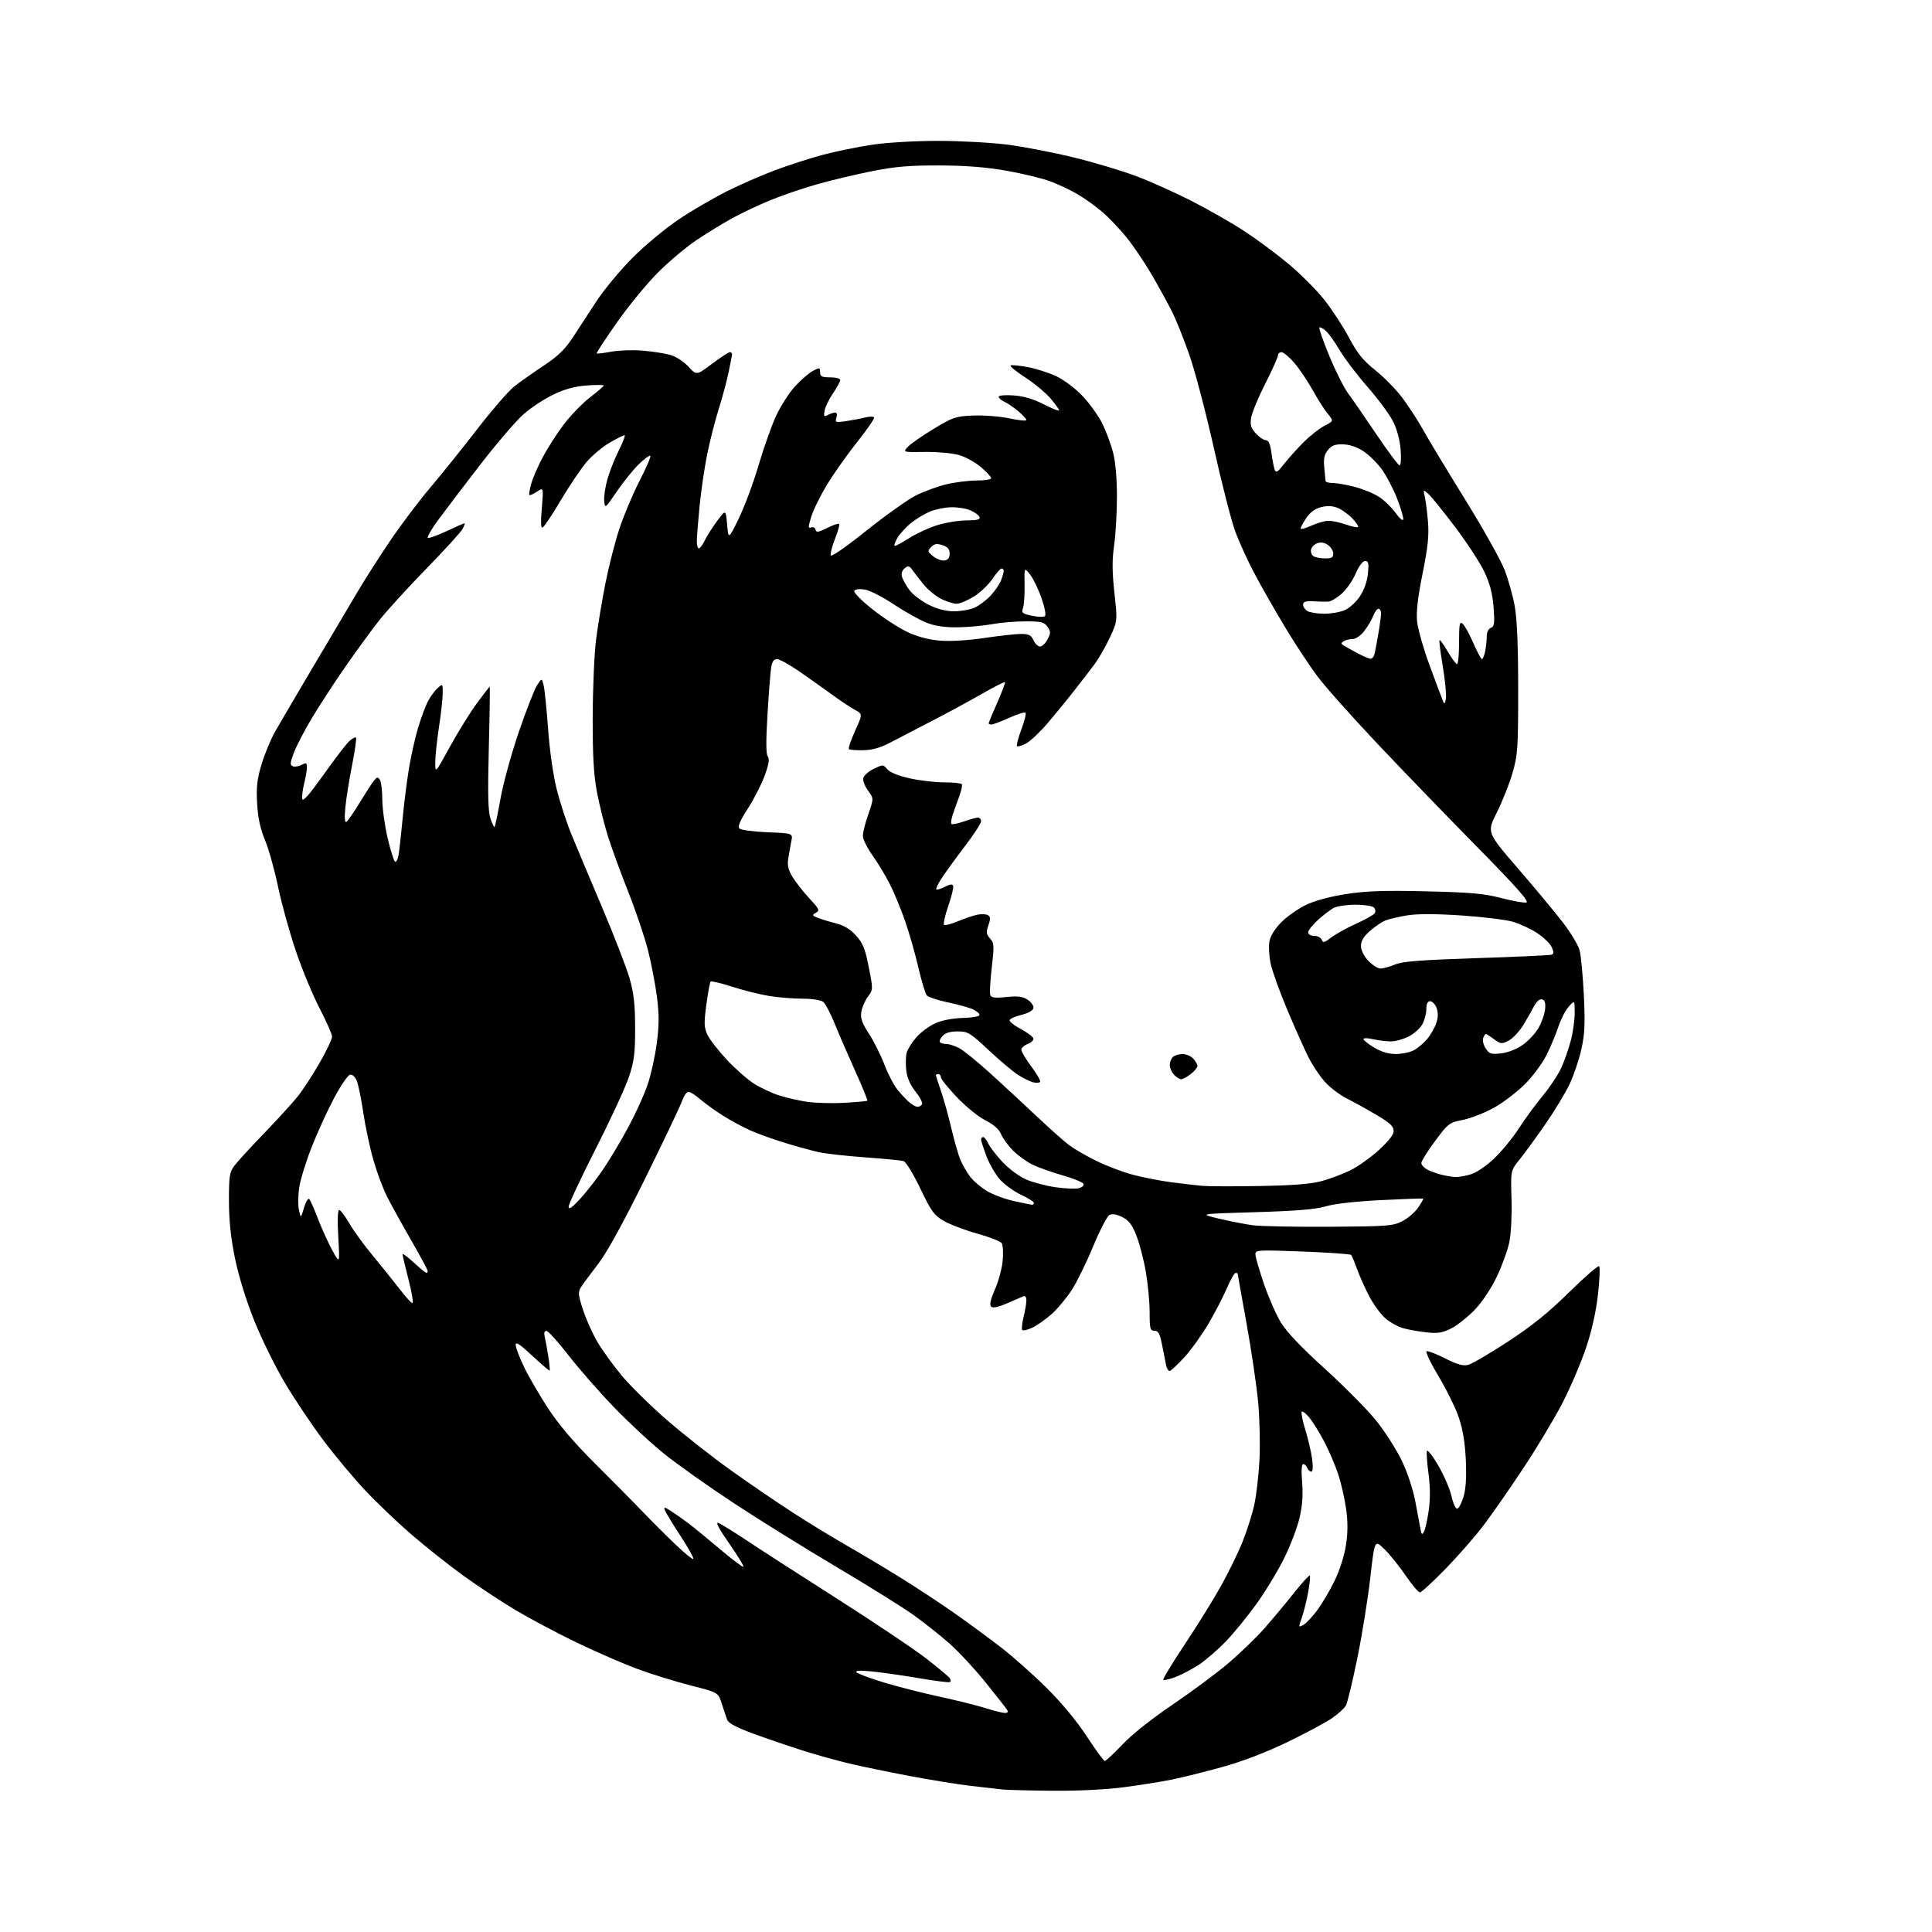 <?xml version="1.0" encoding="UTF-8" standalone="no"?>
<svg 
  version="1.1" 
  xmlns="http://www.w3.org/2000/svg" 
  xmlns:xlink="http://www.w3.org/1999/xlink" 
  xmlns:svg="http://www.w3.org/2000/svg"
  xmlns:rdf="http://www.w3.org/1999/02/22-rdf-syntax-ns#"
  xmlns:cc="http://creativecommons.org/ns#"
  xmlns:dc="http://purl.org/dc/elements/1.1/"
  viewBox="0 0 768 768"
  width="768"
  height="768"
>
<style>svg {background-color: white; }</style>"
<path stroke="none" fill="black" fill-rule="evenodd" d="M418.20,711.85C409.01,711.77 400.15,711.54 398.50,711.35C396.85,711.16 391.23,710.51 386.00,709.92C380.77,709.32 369.75,707.54 361.50,705.97C353.25,704.40 342.63,702.21 337.90,701.10C333.17,699.99 324.84,697.68 319.40,695.96C313.95,694.24 305.06,691.21 299.64,689.22C292.59,686.64 289.56,685.02 289.03,683.56C288.61,682.43 287.65,679.54 286.89,677.15C285.50,672.79 285.50,672.79 274.48,669.98C268.43,668.43 258.98,665.50 253.48,663.47C247.99,661.44 237.20,656.76 229.50,653.06C221.80,649.36 210.78,643.52 205.01,640.08C199.24,636.64 189.79,630.40 184.01,626.21C178.23,622.03 168.95,614.66 163.38,609.84C157.82,605.03 149.55,597.13 145.02,592.29C140.48,587.46 133.05,578.55 128.51,572.50C123.97,566.45 117.11,556.22 113.27,549.76C109.42,543.31 103.91,532.09 101.01,524.84C97.80,516.80 94.82,507.12 93.38,500.07C91.74,492.05 91.02,485.09 91.01,477.38C91.00,467.52 91.24,465.95 93.17,463.38C94.37,461.80 99.68,456.00 104.98,450.50C110.28,445.00 116.27,438.43 118.30,435.91C120.33,433.38 124.24,427.40 126.99,422.61C129.75,417.82 132.00,413.09 132.00,412.10C132.00,411.10 129.78,406.06 127.08,400.89C124.37,395.73 120.08,385.37 117.55,377.87C115.02,370.37 111.85,358.90 110.50,352.37C109.15,345.84 106.84,337.57 105.36,334.00C103.44,329.38 102.53,325.13 102.21,319.33C101.85,312.83 102.21,309.66 103.97,303.83C105.18,299.80 107.57,294.02 109.26,291.00C110.96,287.98 117.96,276.05 124.81,264.50C131.67,252.95 139.54,239.68 142.29,235.00C145.05,230.32 150.80,221.32 155.07,215.00C159.35,208.68 166.47,199.22 170.90,194.00C175.33,188.78 183.74,178.31 189.58,170.75C195.42,163.19 202.03,155.54 204.26,153.75C206.50,151.96 211.74,148.25 215.91,145.50C221.59,141.75 224.50,138.98 227.50,134.46C229.70,131.14 233.96,124.61 236.97,119.96C239.98,115.31 246.51,107.43 251.47,102.45C256.44,97.47 264.76,90.57 269.96,87.11C275.16,83.64 283.71,78.66 288.96,76.03C294.21,73.40 302.92,69.60 308.32,67.58C313.72,65.57 322.27,62.82 327.32,61.48C332.37,60.15 341.11,58.37 346.74,57.53C352.63,56.65 363.78,56.00 372.94,56.00C381.72,56.00 394.21,56.69 400.70,57.53C407.19,58.37 419.00,60.66 426.93,62.61C434.87,64.55 445.97,67.88 451.59,69.99C457.22,72.10 467.14,76.55 473.66,79.88C480.17,83.21 489.55,88.56 494.50,91.78C499.45,95.00 507.38,100.88 512.13,104.84C516.88,108.81 523.25,115.18 526.30,119.01C529.35,122.83 533.79,129.62 536.17,134.09C539.60,140.53 541.79,143.25 546.70,147.16C550.11,149.87 554.96,154.83 557.48,158.18C559.99,161.53 563.70,167.24 565.71,170.88C567.72,174.52 575.22,186.95 582.37,198.50C589.53,210.05 596.59,222.65 598.08,226.50C599.57,230.35 601.40,236.88 602.14,241.00C603.05,246.03 603.50,256.90 603.50,274.00C603.50,297.50 603.32,300.11 601.24,307.29C600.00,311.57 597.20,318.63 595.01,322.98C591.04,330.88 591.04,330.88 603.27,345.05C610.00,352.84 618.07,362.55 621.21,366.61C624.35,370.68 627.37,375.70 627.92,377.76C628.47,379.81 629.22,387.83 629.60,395.57C630.15,406.92 629.96,411.09 628.62,417.11C627.70,421.22 625.60,427.44 623.95,430.94C622.30,434.43 617.95,441.61 614.29,446.89C610.63,452.18 606.03,458.48 604.07,460.91C600.50,465.32 600.50,465.32 600.85,476.51C601.05,482.71 600.68,490.33 600.02,493.60C599.37,496.85 597.11,503.10 595.01,507.50C592.73,512.27 589.19,517.58 586.24,520.65C583.52,523.49 579.34,526.81 576.95,528.03C573.39,529.84 571.60,530.13 567.05,529.64C564.00,529.30 559.80,528.55 557.72,527.96C555.65,527.37 552.45,525.58 550.63,523.98C548.81,522.38 545.95,518.47 544.29,515.29C542.62,512.10 540.45,507.25 539.46,504.50C538.48,501.75 537.41,499.21 537.08,498.85C536.76,498.50 528.06,497.89 517.75,497.50C499.88,496.82 499.00,496.87 499.04,498.64C499.06,499.66 500.56,504.85 502.36,510.16C504.17,515.47 507.19,522.39 509.07,525.54C511.41,529.44 517.01,535.35 526.64,544.09C534.42,551.15 543.60,560.43 547.05,564.71C550.50,569.00 555.06,576.13 557.20,580.56C559.51,585.39 561.71,592.01 562.65,597.06C563.52,601.70 564.44,606.62 564.70,607.99C565.08,610.07 565.30,610.21 566.07,608.85C566.57,607.95 567.41,604.16 567.94,600.41C568.58,595.89 568.55,591.00 567.86,585.84C567.28,581.56 567.00,577.50 567.23,576.81C567.46,576.12 569.48,578.69 571.72,582.53C573.96,586.36 576.34,591.88 577.01,594.80C577.70,597.84 578.70,599.93 579.34,599.72C579.95,599.52 581.06,597.36 581.79,594.92C582.69,591.97 582.99,587.17 582.69,580.50C582.39,573.67 581.52,568.31 579.93,563.59C578.66,559.79 575.02,552.36 571.85,547.09C568.68,541.82 566.55,537.34 567.12,537.14C567.69,536.94 571.02,538.24 574.52,540.01C579.24,542.40 581.59,543.07 583.60,542.57C585.08,542.19 592.20,538.04 599.40,533.33C609.00,527.06 615.50,521.81 623.74,513.70C629.92,507.62 635.29,502.96 635.68,503.35C636.08,503.74 635.87,508.80 635.22,514.59C634.47,521.30 632.77,528.92 630.53,535.63C628.59,541.42 624.43,551.18 621.29,557.33C618.15,563.47 611.10,575.25 605.64,583.50C600.17,591.75 592.97,602.10 589.62,606.50C586.28,610.90 579.48,618.66 574.52,623.75C569.56,628.84 565.02,633.00 564.43,633.00C563.84,633.00 561.27,629.96 558.73,626.25C556.19,622.54 552.39,617.82 550.28,615.76C546.44,612.02 546.44,612.02 544.70,627.26C543.75,635.64 541.43,650.01 539.55,659.20C537.67,668.38 535.64,676.80 535.05,677.91C534.46,679.02 531.94,681.32 529.45,683.03C526.97,684.74 518.99,689.01 511.72,692.53C503.34,696.57 493.92,700.18 486.00,702.38C479.12,704.29 470.12,706.54 466.00,707.38C461.88,708.22 453.19,709.61 446.70,710.46C439.50,711.40 428.39,711.94 418.20,711.85zM439.19,700.00C439.64,700.00 442.79,697.05 446.21,693.44C449.88,689.55 457.86,683.20 465.79,677.84C473.15,672.87 483.07,665.53 487.84,661.52C492.60,657.52 499.22,651.16 502.55,647.37C505.88,643.59 511.21,637.21 514.40,633.18C517.59,629.16 520.40,626.07 520.66,626.33C520.92,626.58 520.63,629.54 520.02,632.89C519.41,636.25 518.28,640.80 517.50,643.01C516.12,646.91 516.14,647.00 518.07,645.97C519.16,645.38 521.62,642.79 523.54,640.20C525.46,637.62 528.58,632.35 530.47,628.49C532.50,624.35 534.36,618.56 535.02,614.32C535.80,609.26 535.83,605.01 535.10,599.83C534.54,595.80 533.12,589.58 531.94,586.00C530.77,582.42 528.26,576.58 526.37,573.00C524.48,569.42 521.84,565.17 520.51,563.54C519.18,561.91 517.81,560.85 517.47,561.19C517.14,561.53 517.78,564.77 518.89,568.39C520.01,572.01 521.23,577.23 521.59,579.99C522.01,583.17 521.88,585.00 521.24,585.00C520.67,585.00 519.95,584.33 519.64,583.50C519.32,582.67 518.60,582.00 518.04,582.00C517.39,582.00 517.24,584.61 517.62,589.25C518.03,594.30 517.71,598.61 516.57,603.44C515.68,607.26 512.93,614.46 510.47,619.44C508.00,624.42 503.08,632.55 499.53,637.50C495.97,642.45 490.46,649.20 487.28,652.50C484.10,655.80 479.31,659.94 476.64,661.71C473.97,663.47 469.79,665.68 467.37,666.60C464.94,667.53 462.72,668.05 462.43,667.77C462.15,667.48 465.95,661.18 470.89,653.77C475.83,646.36 482.36,635.84 485.39,630.40C488.43,624.95 492.32,616.97 494.03,612.65C495.74,608.33 497.80,601.81 498.60,598.15C499.41,594.49 500.33,586.55 500.65,580.50C500.98,574.45 500.75,564.10 500.14,557.50C499.53,550.90 497.45,536.76 495.52,526.08C493.58,515.41 492.00,506.52 492.00,506.33C492.00,506.15 491.62,506.00 491.16,506.00C490.70,506.00 489.14,508.76 487.68,512.13C486.23,515.50 482.94,521.83 480.39,526.20C477.83,530.56 473.50,536.58 470.77,539.57C468.03,542.55 465.40,545.00 464.92,545.00C464.43,545.00 463.82,543.99 463.56,542.75C463.29,541.51 462.58,537.91 461.97,534.75C461.07,530.12 460.48,529.00 458.93,529.00C457.20,529.00 457.00,528.24 457.00,521.63C457.00,517.58 456.31,510.32 455.47,505.49C454.63,500.67 452.94,494.20 451.72,491.11C450.01,486.78 448.72,485.11 446.09,483.80C443.81,482.66 442.13,482.39 441.01,483.00C440.08,483.49 437.16,489.13 434.51,495.53C431.86,501.94 428.03,509.72 426.01,512.84C423.99,515.95 420.44,520.20 418.13,522.29C415.81,524.37 412.36,526.81 410.47,527.72C408.57,528.62 406.74,529.07 406.38,528.72C406.03,528.37 406.25,526.06 406.87,523.60C407.49,521.13 408.00,518.14 408.00,516.95C408.00,515.60 407.53,514.99 406.75,515.32C406.06,515.61 403.14,516.87 400.25,518.12C396.67,519.67 394.67,520.07 393.98,519.38C393.28,518.68 393.77,516.52 395.50,512.59C396.90,509.43 398.29,504.28 398.58,501.17C398.87,498.05 398.69,494.90 398.19,494.17C397.69,493.43 393.28,491.71 388.39,490.35C383.50,488.98 377.54,486.72 375.14,485.32C371.30,483.09 370.18,481.54 365.83,472.44C363.12,466.75 360.13,461.86 359.20,461.57C358.26,461.27 351.40,460.60 343.95,460.07C336.50,459.53 328.18,458.60 325.45,458.00C322.73,457.39 316.77,455.76 312.21,454.37C307.65,452.99 301.42,450.75 298.37,449.40C295.31,448.05 290.27,445.32 287.16,443.34C284.05,441.36 280.02,438.44 278.22,436.87C276.41,435.29 274.36,434.00 273.67,434.00C272.97,434.00 271.81,435.69 271.09,437.75C270.36,439.81 263.77,453.65 256.44,468.50C247.72,486.17 241.28,497.88 237.81,502.38C234.89,506.17 231.84,510.30 231.03,511.57C229.71,513.63 229.79,514.57 231.76,520.68C232.97,524.43 235.59,530.25 237.58,533.61C239.58,536.97 243.98,543.04 247.38,547.10C250.78,551.15 258.88,559.07 265.38,564.71C271.88,570.34 283.12,579.17 290.36,584.34C297.60,589.51 308.69,597.09 315.01,601.18C321.33,605.27 330.77,611.04 336.00,614.02C341.23,616.99 350.90,622.76 357.50,626.85C364.10,630.94 374.00,637.45 379.50,641.32C385.00,645.20 393.32,651.32 398.00,654.93C402.68,658.54 410.81,665.77 416.08,671.00C422.04,676.92 428.06,684.18 432.02,690.25C435.51,695.61 438.74,700.00 439.19,700.00zM399.31,680.91C400.50,680.97 400.86,680.57 400.37,679.75C399.96,679.06 396.12,674.15 391.82,668.82C387.53,663.50 381.06,656.53 377.43,653.32C373.81,650.12 367.37,645.02 363.13,641.98C358.89,638.95 345.18,630.40 332.66,622.98C320.14,615.57 301.70,604.10 291.67,597.50C281.64,590.90 269.16,582.06 263.94,577.85C258.72,573.64 249.74,565.30 243.98,559.31C238.21,553.32 230.12,544.07 226.00,538.76C221.88,533.45 217.93,529.08 217.23,529.05C216.41,529.02 216.16,529.80 216.51,531.25C216.82,532.49 217.46,535.98 217.93,539.00C218.41,542.02 218.67,544.64 218.50,544.81C218.34,544.98 215.24,542.35 211.60,538.95C206.63,534.30 205.00,533.24 205.00,534.66C205.00,535.70 206.52,539.69 208.37,543.53C210.23,547.36 214.55,554.77 217.98,560.00C222.14,566.35 228.23,573.51 236.35,581.58C243.03,588.23 251.48,596.78 255.13,600.58C258.77,604.39 264.75,610.37 268.42,613.87C272.09,617.38 275.32,620.01 275.61,619.72C275.90,619.43 273.62,615.33 270.54,610.61C267.46,605.89 264.66,601.29 264.32,600.39C263.77,598.95 264.05,598.98 266.60,600.58C268.19,601.58 271.30,603.76 273.50,605.42C275.70,607.07 281.45,611.77 286.27,615.86C291.10,619.95 295.26,623.08 295.52,622.81C295.78,622.55 293.22,618.36 289.83,613.50C285.75,607.66 284.30,604.90 285.55,605.38C286.60,605.78 291.74,608.96 296.98,612.45C302.21,615.94 318.50,626.43 333.16,635.77C347.82,645.11 363.68,655.77 368.40,659.45C373.11,663.13 377.25,666.59 377.59,667.14C377.92,667.69 377.97,668.36 377.69,668.64C377.42,668.92 371.86,668.23 365.34,667.11C358.83,666.00 350.35,664.78 346.50,664.42C341.67,663.96 339.81,664.07 340.50,664.79C341.05,665.36 346.00,667.19 351.50,668.85C357.00,670.52 366.90,673.04 373.50,674.46C380.10,675.88 388.20,677.89 391.50,678.93C394.80,679.97 398.31,680.86 399.31,680.91zM163.95,518.00C164.41,518.00 163.72,513.84 162.42,508.75C161.11,503.66 160.03,499.11 160.02,498.62C160.01,498.14 162.01,499.60 164.48,501.87C166.94,504.14 169.19,506.00 169.48,506.00C169.76,506.00 170.00,505.64 170.00,505.20C170.00,504.76 167.03,499.25 163.41,492.95C159.78,486.65 155.51,478.93 153.92,475.80C152.32,472.66 149.87,466.15 148.48,461.32C147.08,456.50 145.27,448.04 144.45,442.52C143.64,437.01 142.47,431.24 141.85,429.70C141.17,428.02 140.09,427.03 139.14,427.21C138.28,427.38 135.42,431.56 132.80,436.51C130.17,441.45 126.18,450.16 123.94,455.86C121.69,461.56 119.46,468.76 118.97,471.86C118.49,474.96 118.42,479.05 118.83,480.95C119.56,484.40 119.56,484.40 120.86,480.08C121.57,477.70 122.51,476.15 122.94,476.63C123.38,477.11 124.94,480.65 126.41,484.50C127.89,488.35 130.44,493.98 132.08,497.00C135.08,502.50 135.08,502.50 134.47,491.75C134.09,485.05 134.23,481.00 134.84,481.00C135.37,481.00 137.17,483.36 138.83,486.25C140.48,489.14 144.69,494.93 148.17,499.11C151.65,503.30 156.44,509.26 158.81,512.36C161.18,515.46 163.49,518.00 163.95,518.00zM528.50,487.66C551.73,487.51 553.78,487.35 557.50,485.41C559.70,484.27 562.52,481.83 563.76,480.00C565.00,478.18 565.90,476.58 565.76,476.46C565.62,476.34 558.08,476.61 549.00,477.06C538.84,477.57 530.39,478.52 527.00,479.54C522.98,480.74 515.43,481.37 499.00,481.86C476.50,482.52 476.50,482.52 484.50,484.42C488.90,485.46 494.98,486.65 498.00,487.06C501.02,487.47 514.75,487.74 528.50,487.66zM230.68,476.50C233.20,473.75 237.39,468.35 239.98,464.50C242.57,460.65 247.02,453.17 249.86,447.88C252.70,442.60 256.11,435.08 257.44,431.18C258.76,427.29 260.40,419.88 261.08,414.71C262.03,407.44 262.04,403.27 261.14,396.24C260.50,391.24 258.89,382.89 257.57,377.68C256.25,372.48 252.70,361.98 249.68,354.36C246.65,346.74 243.01,336.74 241.57,332.14C240.14,327.54 238.19,319.66 237.26,314.64C235.99,307.84 235.57,300.26 235.61,285.00C235.64,273.73 236.23,260.00 236.92,254.50C237.60,249.00 239.27,238.90 240.63,232.05C241.98,225.20 244.51,215.31 246.25,210.07C247.98,204.83 251.58,196.31 254.24,191.14C256.89,185.97 258.82,181.49 258.52,181.18C258.21,180.88 256.15,182.40 253.92,184.56C251.70,186.73 247.77,191.59 245.19,195.38C240.55,202.18 240.50,202.22 240.19,199.11C240.01,197.37 240.61,193.40 241.52,190.28C242.43,187.16 244.49,181.99 246.10,178.80C247.71,175.61 248.68,173.00 248.26,173.01C247.84,173.01 245.19,174.34 242.37,175.96C239.55,177.58 235.43,181.02 233.22,183.61C231.01,186.19 226.45,192.94 223.08,198.61C219.71,204.28 216.44,209.23 215.82,209.61C214.99,210.12 214.87,208.09 215.38,202.02C216.07,193.72 216.07,193.72 213.45,195.44C212.01,196.39 210.65,196.99 210.44,196.77C210.23,196.56 210.54,194.61 211.13,192.44C211.71,190.27 213.73,185.57 215.61,182.00C217.48,178.43 221.25,172.53 223.98,168.89C226.71,165.26 231.43,160.37 234.47,158.02C237.51,155.68 240.00,153.53 240.00,153.24C240.00,152.96 236.96,152.96 233.25,153.23C228.53,153.58 224.54,154.66 220.00,156.83C216.43,158.54 211.10,162.04 208.17,164.62C205.23,167.19 197.58,176.09 191.17,184.38C184.75,192.68 177.18,202.62 174.34,206.48C171.50,210.34 169.59,213.65 170.10,213.84C170.61,214.02 174.00,212.79 177.63,211.09C181.26,209.39 184.41,208.00 184.65,208.00C184.88,208.00 184.54,209.01 183.89,210.25C183.24,211.49 176.78,218.57 169.54,226.00C162.29,233.43 153.88,242.65 150.83,246.50C147.79,250.35 141.71,258.68 137.31,265.00C132.92,271.32 126.94,280.50 124.02,285.38C121.10,290.26 117.87,296.46 116.85,299.16C115.28,303.30 115.21,304.14 116.42,304.61C117.20,304.91 118.78,304.65 119.92,304.04C121.72,303.08 122.00,303.21 122.00,305.02C122.00,306.17 121.51,309.07 120.91,311.46C120.31,313.84 119.97,316.61 120.16,317.60C120.40,318.83 123.07,315.77 128.62,307.95C133.08,301.65 137.69,295.64 138.87,294.59C140.05,293.54 141.24,292.91 141.52,293.19C141.80,293.47 141.10,298.38 139.97,304.10C138.83,309.82 137.63,317.38 137.29,320.91C136.88,325.21 137.02,327.11 137.72,326.68C138.29,326.32 140.60,322.99 142.86,319.27C145.12,315.55 147.67,311.60 148.52,310.50C149.86,308.79 150.21,308.72 151.02,310.00C151.54,310.83 151.98,314.37 151.98,317.88C151.99,321.38 152.94,328.24 154.08,333.12C155.23,337.99 156.55,342.22 157.03,342.52C157.51,342.81 158.15,341.58 158.45,339.78C158.75,337.98 159.47,331.55 160.04,325.50C160.61,319.45 161.74,310.45 162.56,305.50C163.38,300.55 164.99,293.36 166.13,289.51C167.27,285.67 169.01,280.94 169.99,279.01C170.98,277.08 172.74,274.64 173.89,273.60C176.00,271.69 176.00,271.69 175.98,275.60C175.97,277.74 175.31,283.77 174.50,289.00C173.69,294.23 173.03,300.52 173.02,303.00C173.01,307.50 173.01,307.50 178.82,296.89C182.02,291.06 186.83,283.29 189.51,279.64C192.19,275.99 194.51,273.00 194.66,273.00C194.81,273.00 194.66,283.92 194.31,297.27C193.85,315.46 194.01,322.49 194.95,325.34C195.64,327.43 196.38,328.95 196.60,328.73C196.82,328.51 197.90,323.36 198.99,317.28C200.09,311.20 203.39,299.24 206.32,290.70C209.26,282.15 212.51,273.89 213.53,272.33C215.40,269.50 215.40,269.50 216.12,272.50C216.52,274.15 217.32,282.05 217.90,290.05C218.54,298.77 219.93,308.39 221.37,314.05C222.69,319.25 225.35,327.32 227.28,332.00C229.21,336.68 234.69,349.70 239.45,360.95C244.22,372.20 249.09,384.80 250.28,388.95C251.95,394.76 252.45,399.26 252.47,408.50C252.50,418.54 252.11,421.70 250.08,427.89C248.75,431.96 242.79,444.88 236.83,456.61C230.87,468.34 226.02,478.74 226.04,479.72C226.07,480.98 227.42,480.04 230.68,476.50zM410.25,478.92C410.66,478.96 411.00,478.63 411.00,478.17C411.00,477.71 408.72,476.27 405.93,474.97C403.15,473.66 399.38,470.95 397.55,468.93C395.73,466.91 393.29,462.71 392.12,459.59C390.95,456.48 390.00,453.49 390.00,452.96C390.00,452.43 390.38,452.00 390.84,452.00C391.30,452.00 392.20,453.14 392.84,454.54C393.47,455.94 396.04,459.26 398.53,461.93C401.08,464.66 405.21,467.70 407.95,468.88C410.64,470.04 415.92,471.42 419.69,471.96C423.47,472.49 427.57,472.66 428.82,472.34C430.06,472.01 430.92,471.24 430.71,470.62C430.51,470.01 426.80,468.48 422.46,467.24C418.12,465.99 412.71,464.07 410.44,462.97C408.16,461.87 404.70,459.36 402.74,457.41C400.78,455.45 398.62,452.50 397.94,450.87C397.12,448.88 395.05,447.05 391.71,445.35C388.96,443.96 383.86,439.82 380.38,436.16C376.90,432.50 374.04,428.94 374.03,428.25C374.01,427.56 373.55,427.00 373.00,427.00C372.45,427.00 372.00,427.15 372.00,427.34C372.00,427.53 372.91,430.33 374.02,433.57C375.13,436.80 376.99,443.47 378.15,448.40C379.30,453.32 380.91,458.96 381.72,460.93C382.53,462.89 384.29,465.95 385.63,467.73C386.97,469.50 390.04,472.11 392.45,473.52C394.86,474.94 399.68,476.71 403.17,477.47C406.65,478.22 409.84,478.88 410.25,478.92zM501.00,471.45C514.27,471.22 521.20,470.66 525.50,469.47C528.80,468.56 533.87,466.65 536.77,465.23C539.67,463.82 544.73,460.22 548.02,457.24C552.03,453.62 554.00,451.07 554.00,449.53C554.00,447.75 552.47,446.33 547.25,443.24C543.54,441.04 538.22,438.10 535.44,436.70C532.65,435.30 528.73,432.33 526.72,430.11C524.70,427.88 521.74,423.45 520.13,420.26C518.52,417.08 514.75,408.63 511.74,401.48C508.73,394.34 505.75,386.07 505.12,383.11C504.48,380.15 504.26,376.13 504.62,374.19C505.04,371.95 506.81,369.14 509.46,366.49C511.75,364.20 516.18,361.11 519.30,359.64C522.77,358.00 528.97,356.34 535.24,355.38C543.17,354.16 550.39,353.92 567.00,354.32C584.66,354.73 589.97,355.21 596.75,356.98C601.29,358.17 605.79,358.97 606.75,358.75C608.04,358.45 602.76,352.51 586.93,336.42C575.07,324.37 557.24,305.91 547.32,295.40C537.40,284.90 526.79,272.98 523.74,268.90C520.69,264.83 515.07,256.32 511.25,250.00C507.43,243.68 501.97,234.16 499.12,228.84C496.26,223.53 492.63,215.64 491.05,211.29C489.46,206.95 485.62,192.00 482.52,178.08C479.41,164.15 475.04,147.52 472.80,141.13C470.57,134.73 467.49,127.03 465.97,124.00C464.45,120.97 460.87,114.46 458.02,109.52C455.16,104.58 450.55,97.73 447.76,94.30C444.98,90.87 440.58,86.27 437.98,84.08C435.39,81.89 431.05,78.80 428.35,77.20C425.64,75.61 420.79,73.32 417.56,72.11C414.33,70.90 406.48,68.99 400.10,67.87C392.03,66.45 383.93,65.81 373.50,65.77C361.82,65.72 355.97,66.21 347.05,67.96C340.75,69.20 330.89,71.53 325.14,73.15C319.40,74.76 310.82,77.68 306.10,79.64C301.37,81.59 294.57,84.81 291.00,86.78C287.43,88.75 281.12,92.61 277.00,95.35C272.88,98.09 265.88,103.97 261.46,108.42C257.04,112.86 249.69,121.83 245.13,128.34C240.57,134.85 236.99,140.32 237.17,140.50C237.35,140.68 239.97,140.36 243.00,139.80C246.03,139.24 251.65,139.05 255.50,139.38C259.35,139.71 264.28,140.48 266.46,141.09C268.73,141.73 271.81,143.72 273.65,145.74C276.88,149.26 276.88,149.26 283.04,144.63C286.43,142.08 289.60,140.00 290.10,140.00C290.59,140.00 291.00,140.34 291.00,140.75C291.00,141.16 290.38,144.43 289.63,148.00C288.88,151.58 287.09,158.20 285.66,162.73C284.22,167.25 282.17,175.35 281.09,180.73C280.01,186.10 278.65,195.42 278.07,201.42C277.48,207.43 277.00,213.62 277.00,215.17C277.00,216.73 277.37,218.00 277.81,218.00C278.26,218.00 279.34,216.54 280.21,214.75C281.08,212.96 283.30,209.47 285.14,207.00C288.50,202.50 288.50,202.50 289.04,208.50C289.58,214.50 289.58,214.50 293.72,206.00C295.99,201.32 299.51,191.88 301.53,185.00C303.55,178.12 306.69,169.28 308.49,165.35C310.30,161.41 313.72,156.09 316.09,153.52C318.46,150.95 321.66,148.19 323.20,147.40C325.82,146.04 326.00,146.08 326.00,147.97C326.00,149.67 326.65,150.00 330.00,150.00C332.20,150.00 334.00,150.48 334.00,151.07C334.00,151.66 332.72,154.02 331.15,156.32C329.58,158.62 328.07,161.72 327.79,163.21C327.36,165.56 327.53,165.79 329.08,164.96C330.06,164.43 331.38,164.00 332.00,164.00C332.68,164.00 332.88,164.80 332.49,166.02C331.90,167.90 332.16,168.00 336.18,167.43C338.55,167.09 341.96,166.44 343.74,165.99C345.53,165.53 347.20,165.51 347.46,165.93C347.72,166.35 344.68,170.77 340.71,175.74C336.75,180.72 331.34,188.38 328.69,192.77C326.05,197.15 323.24,202.87 322.46,205.47C321.23,209.55 321.23,210.13 322.46,209.66C323.24,209.36 324.02,209.76 324.19,210.56C324.44,211.75 325.26,211.63 328.79,209.88C331.15,208.71 333.31,207.97 333.58,208.24C333.85,208.52 333.14,211.12 331.99,214.02C330.85,216.92 330.04,219.92 330.21,220.68C330.39,221.53 335.73,217.87 344.33,211.00C351.94,204.92 360.82,198.61 364.07,196.96C367.32,195.32 372.80,193.32 376.24,192.51C379.68,191.69 385.09,191.02 388.25,191.01C391.41,191.01 394.00,190.59 394.00,190.08C394.00,189.57 392.18,187.60 389.96,185.70C387.74,183.79 383.80,181.63 381.21,180.88C378.62,180.14 372.53,179.59 367.67,179.66C358.85,179.79 358.85,179.79 360.90,177.61C362.02,176.41 366.64,173.20 371.16,170.47C378.81,165.84 379.89,165.48 386.94,165.18C391.10,165.01 397.54,165.52 401.25,166.31C404.96,167.11 408.00,167.40 408.00,166.97C408.00,166.53 406.55,164.96 404.78,163.47C403.00,161.97 400.53,160.29 399.28,159.72C398.02,159.15 397.00,158.25 397.00,157.72C397.00,157.17 399.52,156.94 402.96,157.19C407.03,157.49 410.82,158.61 414.96,160.74C418.28,162.45 421.00,163.52 421.00,163.11C421.00,162.70 419.45,160.55 417.55,158.33C415.65,156.11 411.09,152.34 407.42,149.95C403.74,147.55 401.21,145.43 401.80,145.23C402.39,145.04 405.44,145.35 408.58,145.93C411.72,146.51 416.70,148.09 419.65,149.44C422.71,150.84 427.20,154.17 430.11,157.20C432.91,160.11 436.48,165.01 438.03,168.08C439.59,171.15 441.56,176.39 442.43,179.72C443.42,183.53 444.00,190.08 444.00,197.32C444.00,203.67 443.50,212.38 442.89,216.68C442.05,222.58 442.08,227.25 443.00,235.71C444.23,246.91 444.23,246.91 441.17,253.45C439.49,257.05 436.85,261.68 435.32,263.74C433.78,265.81 430.07,270.65 427.05,274.50C424.04,278.35 419.15,284.33 416.18,287.78C413.20,291.24 409.43,294.76 407.79,295.61C406.15,296.45 404.57,296.90 404.27,296.61C403.98,296.31 404.75,293.34 406.00,290.00C407.25,286.66 407.99,283.66 407.65,283.32C407.32,282.98 404.39,283.90 401.15,285.35C397.90,286.81 394.74,288.00 394.12,288.00C393.51,288.00 393.00,287.79 393.00,287.54C393.00,287.29 394.54,283.58 396.43,279.30C398.32,275.03 399.69,271.36 399.49,271.15C399.28,270.95 394.98,273.15 389.93,276.04C384.87,278.93 375.96,283.76 370.12,286.76C364.28,289.76 357.00,293.54 353.94,295.16C350.03,297.23 346.83,298.14 343.19,298.22C340.34,298.29 337.75,298.09 337.44,297.78C337.14,297.47 338.24,294.21 339.91,290.54C342.93,283.87 342.93,283.87 339.85,282.18C338.15,281.26 334.00,278.50 330.63,276.04C327.26,273.59 321.38,269.43 317.57,266.79C313.76,264.16 309.84,262.00 308.87,262.00C307.64,262.00 306.93,263.00 306.56,265.25C306.26,267.04 305.60,275.47 305.09,283.99C304.45,294.67 304.48,299.88 305.21,300.75C305.96,301.66 305.62,303.78 304.00,308.26C302.76,311.69 299.74,317.60 297.30,321.38C294.12,326.32 293.17,328.57 293.95,329.35C294.54,329.94 299.57,330.61 305.12,330.84C315.20,331.24 315.20,331.24 314.57,334.37C314.23,336.09 313.68,339.16 313.36,341.19C312.90,344.02 313.31,345.77 315.10,348.69C316.38,350.79 319.39,354.60 321.78,357.17C325.71,361.40 325.95,361.93 324.31,362.85C322.68,363.76 322.78,363.96 325.33,364.94C326.89,365.53 330.14,366.51 332.57,367.12C335.50,367.86 338.08,369.46 340.29,371.90C343.02,374.92 343.91,377.13 345.35,384.47C347.09,393.33 347.09,393.39 344.98,396.24C343.81,397.82 342.64,400.55 342.37,402.31C341.99,404.79 342.67,406.72 345.43,410.95C347.38,413.94 350.15,419.48 351.59,423.25C353.03,427.02 355.40,431.54 356.86,433.30C358.31,435.06 360.40,437.27 361.50,438.22C362.60,439.16 364.04,439.95 364.69,439.97C365.35,439.99 366.17,439.54 366.51,438.98C366.86,438.42 365.70,436.15 363.94,433.93C361.82,431.25 360.57,428.40 360.25,425.50C359.98,423.09 360.04,419.98 360.39,418.58C360.74,417.18 362.48,414.38 364.26,412.35C366.04,410.32 369.46,407.80 371.87,406.74C374.51,405.56 378.78,404.74 382.73,404.65C386.30,404.57 389.28,404.06 389.36,403.51C389.44,402.97 388.33,401.97 386.90,401.28C385.47,400.60 380.97,399.34 376.90,398.48C372.83,397.62 369.02,396.38 368.43,395.71C367.84,395.05 366.32,390.00 365.04,384.50C363.77,379.00 361.39,370.68 359.75,366.00C358.11,361.32 355.41,354.80 353.75,351.50C352.09,348.20 348.99,343.06 346.87,340.09C344.74,337.11 343.00,333.59 343.00,332.27C343.00,330.95 343.98,327.07 345.18,323.64C347.35,317.40 347.35,317.40 345.08,314.32C343.83,312.63 342.96,310.40 343.15,309.37C343.34,308.34 345.19,306.67 347.27,305.66C350.97,303.85 351.06,303.86 352.77,305.83C353.84,307.07 357.23,308.44 361.70,309.42C365.66,310.29 371.82,311.00 375.39,311.00C378.96,311.00 382.09,311.34 382.35,311.75C382.60,312.17 382.15,314.30 381.34,316.50C380.52,318.70 379.37,321.96 378.76,323.75C378.16,325.54 377.91,327.24 378.20,327.54C378.50,327.84 380.71,327.39 383.12,326.55C385.53,325.72 388.06,325.02 388.75,325.01C389.44,325.01 390.00,325.66 390.00,326.47C390.00,327.28 387.14,331.69 383.65,336.26C380.16,340.84 376.05,346.49 374.51,348.81C372.97,351.14 371.93,353.26 372.20,353.54C372.48,353.81 374.01,353.36 375.60,352.53C377.72,351.43 378.61,351.34 378.90,352.20C379.12,352.85 378.24,356.43 376.95,360.16C375.65,363.88 374.90,367.23 375.27,367.60C375.64,367.97 378.09,367.36 380.72,366.24C383.35,365.13 386.85,363.94 388.50,363.61C390.15,363.28 392.07,363.37 392.76,363.82C393.74,364.45 393.77,365.36 392.90,367.86C391.95,370.59 392.05,371.40 393.57,373.07C395.20,374.88 395.26,375.89 394.24,384.61C393.63,389.86 393.36,394.79 393.66,395.55C394.07,396.63 395.54,396.81 400.06,396.34C404.66,395.86 406.49,396.09 408.53,397.42C409.95,398.36 410.98,399.85 410.81,400.73C410.62,401.69 408.73,402.76 406.07,403.42C403.64,404.01 401.50,404.95 401.33,405.50C401.15,406.05 403.12,407.62 405.69,409.00C408.27,410.38 410.56,412.06 410.77,412.74C410.99,413.43 410.00,414.43 408.58,414.97C407.16,415.51 406.00,416.56 406.00,417.29C406.00,418.03 407.79,421.03 409.97,423.96C412.16,426.89 413.73,429.63 413.47,430.05C413.21,430.47 411.99,430.55 410.75,430.24C409.51,429.93 406.85,428.64 404.84,427.38C402.82,426.12 397.55,421.69 393.11,417.54C385.62,410.53 384.74,410.00 380.68,410.00C377.71,410.00 375.78,410.59 374.65,411.83C373.74,412.84 373.30,413.96 373.66,414.33C374.03,414.70 375.18,415.00 376.22,415.00C377.25,415.00 379.53,415.74 381.28,416.64C383.03,417.55 388.71,422.16 393.91,426.89C399.10,431.63 407.44,439.35 412.43,444.05C417.42,448.75 423.08,453.78 425.01,455.23C426.94,456.68 431.76,459.47 435.71,461.43C439.67,463.38 446.19,465.86 450.20,466.94C454.22,468.02 461.10,469.37 465.50,469.95C469.90,470.53 475.52,471.18 478.00,471.40C480.48,471.61 490.82,471.64 501.00,471.45zM578.50,467.89C579.60,467.95 582.26,467.50 584.40,466.90C586.74,466.26 590.51,463.75 593.80,460.66C596.82,457.82 601.29,452.39 603.74,448.59C606.19,444.80 610.47,438.95 613.26,435.59C616.05,432.24 619.36,427.25 620.62,424.50C621.88,421.75 623.60,416.82 624.45,413.54C625.30,410.26 625.99,405.31 625.97,402.54C625.94,397.50 625.94,397.50 623.57,400.19C622.27,401.67 620.42,405.27 619.46,408.19C618.50,411.11 616.38,416.17 614.75,419.44C613.12,422.71 609.24,427.91 606.14,431.01C603.04,434.10 597.53,438.30 593.90,440.32C590.26,442.35 584.72,444.53 581.57,445.16C576.04,446.27 575.67,446.55 570.43,453.64C567.44,457.68 565.00,461.58 565.00,462.32C565.00,463.06 566.07,464.23 567.37,464.93C568.67,465.63 571.26,466.56 573.12,467.00C574.98,467.44 577.40,467.84 578.50,467.89zM335.47,438.39C340.40,438.12 344.59,437.74 344.78,437.55C344.97,437.36 342.82,432.09 340.00,425.85C337.18,419.61 333.51,411.12 331.84,407.00C330.18,402.88 328.10,398.94 327.22,398.25C326.31,397.54 322.77,397.00 319.06,396.99C315.45,396.99 309.57,396.53 306.00,395.96C302.43,395.40 295.79,393.75 291.26,392.30C286.72,390.84 282.77,389.89 282.48,390.19C282.19,390.48 281.43,394.61 280.79,399.36C279.79,406.86 279.85,408.46 281.25,411.40C282.14,413.26 285.61,417.72 288.97,421.31C292.34,424.91 297.20,429.18 299.79,430.81C302.38,432.44 306.77,434.50 309.54,435.39C312.31,436.29 317.26,437.44 320.54,437.95C323.82,438.46 330.54,438.66 335.47,438.39zM469.52,429.00C468.85,429.00 467.57,428.18 466.65,427.17C465.74,426.17 465.00,424.46 465.00,423.37C465.00,422.29 465.54,420.86 466.20,420.20C466.86,419.54 468.59,419.00 470.05,419.00C471.50,419.00 473.43,419.82 474.35,420.83C475.26,421.83 476.00,423.15 476.00,423.76C476.00,424.36 474.81,425.79 473.37,426.93C471.92,428.07 470.19,429.00 469.52,429.00zM554.80,418.99C557.16,419.00 560.37,418.34 561.93,417.54C563.49,416.73 565.90,414.72 567.29,413.06C568.69,411.41 570.33,408.53 570.94,406.67C571.71,404.34 571.75,402.47 571.05,400.64C570.50,399.19 569.36,398.00 568.52,398.00C567.49,398.00 567.00,398.98 567.00,401.05C567.00,402.73 566.32,405.42 565.48,407.04C564.64,408.66 562.19,410.88 560.02,411.99C557.85,413.10 554.60,413.99 552.79,413.98C550.98,413.96 547.81,413.56 545.75,413.08C543.69,412.60 542.00,412.59 542.00,413.05C542.00,413.51 543.91,415.03 546.25,416.43C549.03,418.10 551.98,418.98 554.80,418.99zM596.71,418.73C599.43,418.42 602.87,417.07 605.36,415.32C607.64,413.72 610.50,410.60 611.72,408.39C612.94,406.19 614.07,402.85 614.22,400.98C614.42,398.55 614.06,397.48 612.94,397.25C612.03,397.06 610.78,398.10 609.95,399.71C609.17,401.25 607.24,404.65 605.66,407.28C604.09,409.90 601.43,412.76 599.77,413.62C596.93,415.09 596.57,415.06 593.91,413.09C592.35,411.94 590.89,411.00 590.65,411.00C590.41,411.00 589.93,411.74 589.58,412.64C589.24,413.54 589.69,415.40 590.58,416.76C592.01,418.95 592.73,419.18 596.71,418.73zM548.78,385.00C549.87,385.00 552.47,384.28 554.57,383.41C557.53,382.17 564.71,381.61 586.94,380.88C602.65,380.37 616.06,379.75 616.74,379.51C617.71,379.17 617.73,378.50 616.83,376.52C616.19,375.11 613.62,372.61 611.13,370.96C608.63,369.31 604.32,367.28 601.55,366.45C598.77,365.62 589.51,364.48 580.97,363.91C570.76,363.24 563.39,363.22 559.47,363.86C556.19,364.39 552.31,365.29 550.86,365.85C549.41,366.41 546.60,368.29 544.61,370.04C542.08,372.26 541.00,374.04 541.00,376.00C541.00,377.70 542.13,380.00 543.90,381.89C545.50,383.60 547.69,385.00 548.78,385.00zM529.25,372.63C531.04,371.26 535.49,368.80 539.14,367.16C542.78,365.53 546.09,363.66 546.50,363.01C546.90,362.36 546.73,361.33 546.13,360.73C545.52,360.12 542.21,359.63 538.76,359.63C535.32,359.64 531.45,360.21 530.16,360.90C528.88,361.60 526.06,363.76 523.91,365.70C521.76,367.64 520.00,369.86 520.00,370.62C520.00,371.41 521.02,372.00 522.39,372.00C523.71,372.00 525.06,372.70 525.38,373.56C525.89,374.88 526.48,374.74 529.25,372.63zM574.77,277.58C574.99,275.98 574.42,270.20 573.51,264.74C572.59,259.29 572.02,254.65 572.23,254.44C572.44,254.23 573.92,256.29 575.52,259.03C577.11,261.76 578.78,264.00 579.21,264.00C579.64,264.00 580.00,260.12 580.00,255.38C580.00,248.06 580.21,246.93 581.41,247.93C582.19,248.57 584.09,252.00 585.64,255.55C587.18,259.10 588.74,262.00 589.10,262.00C589.46,262.00 590.03,260.59 590.38,258.88C590.72,257.16 591.00,254.50 591.00,252.98C591.00,251.34 591.67,249.96 592.64,249.58C594.04,249.05 594.20,247.82 593.72,241.43C593.31,236.02 592.30,232.10 590.12,227.44C588.45,223.87 583.23,215.86 578.53,209.62C573.82,203.38 569.01,197.43 567.84,196.39C565.71,194.50 565.71,194.50 566.39,197.50C566.77,199.15 567.34,203.65 567.65,207.50C568.09,212.89 567.60,217.60 565.50,228.00C563.59,237.45 562.94,243.15 563.31,247.00C563.61,250.03 565.93,258.12 568.47,265.00C571.01,271.88 573.38,278.18 573.74,279.00C574.17,280.01 574.51,279.54 574.77,277.58zM544.73,261.87C545.41,261.94 546.18,260.99 546.45,259.75C546.73,258.51 547.41,254.83 547.97,251.57C548.54,248.30 549.00,244.82 549.00,243.82C549.00,242.82 548.54,242.00 547.98,242.00C547.41,242.00 546.48,243.24 545.91,244.75C545.33,246.26 543.75,248.96 542.38,250.75C540.92,252.66 538.99,254.01 537.70,254.02C536.49,254.02 534.89,254.42 534.14,254.89C533.00,255.61 533.00,255.88 534.14,256.60C534.89,257.06 537.30,258.41 539.50,259.59C541.70,260.77 544.05,261.79 544.73,261.87zM413.45,257.00C414.28,257.00 415.61,255.72 416.42,254.15C417.73,251.63 417.72,251.05 416.39,249.15C415.09,247.29 413.92,247.00 407.63,247.00C403.63,247.00 397.70,247.50 394.43,248.11C391.17,248.71 385.12,249.28 381.00,249.36C375.77,249.46 371.99,248.93 368.50,247.60C365.75,246.56 359.86,243.28 355.42,240.32C350.98,237.36 345.75,234.67 343.80,234.35C341.73,234.02 339.98,234.23 339.59,234.85C339.22,235.45 342.34,238.64 346.72,242.12C351.00,245.53 357.27,249.62 360.66,251.21C364.73,253.12 369.13,254.29 373.66,254.66C377.80,255.00 384.75,254.59 391.28,253.61C397.21,252.73 403.77,252.00 405.87,252.00C408.96,252.00 409.89,252.47 410.82,254.50C411.44,255.88 412.63,257.00 413.45,257.00zM415.38,244.91C415.88,244.47 415.26,241.29 413.97,237.63C412.71,234.05 410.66,229.86 409.42,228.31C407.16,225.50 407.16,225.50 407.29,232.50C407.36,236.35 407.08,240.48 406.66,241.68C405.99,243.63 406.36,243.96 410.20,244.77C412.57,245.27 414.90,245.33 415.38,244.91zM526.28,243.97C528.91,243.99 532.59,243.36 534.47,242.58C536.39,241.78 539.05,239.37 540.58,237.05C542.28,234.49 543.48,231.08 543.78,227.98C544.17,223.88 543.97,223.00 542.66,223.00C541.69,223.00 540.20,224.98 538.90,228.01C537.72,230.76 535.21,234.36 533.34,236.01C531.46,237.65 529.16,239.06 528.22,239.13C527.27,239.21 524.59,239.17 522.25,239.04C518.99,238.87 518.00,239.18 518.00,240.36C518.00,241.21 518.79,242.36 519.75,242.92C520.71,243.48 523.65,243.95 526.28,243.97zM379.23,243.00C381.89,243.00 385.51,242.38 387.28,241.62C389.05,240.86 391.93,238.72 393.69,236.87C395.44,235.02 397.35,232.23 397.94,230.68C398.52,229.14 399.00,227.45 399.00,226.93C399.00,226.42 398.61,226.00 398.13,226.00C397.66,226.00 396.06,227.82 394.58,230.05C393.11,232.28 389.81,235.43 387.25,237.05C384.70,238.67 381.55,240.00 380.26,240.00C378.98,240.00 376.21,239.13 374.12,238.06C372.02,236.99 369.00,234.55 367.41,232.63C365.81,230.71 363.77,228.11 362.88,226.84C361.47,224.84 361.04,224.72 359.61,225.91C358.54,226.80 358.18,228.03 358.59,229.39C358.94,230.55 360.29,232.92 361.59,234.65C362.88,236.38 366.30,238.96 369.17,240.40C372.63,242.12 376.02,243.00 379.23,243.00zM375.42,222.80C376.87,222.59 377.50,221.77 377.50,220.08C377.50,218.32 376.74,217.41 374.65,216.72C372.42,215.97 371.45,216.13 370.15,217.45C368.61,219.01 368.67,219.27 370.92,221.11C372.25,222.20 374.27,222.96 375.42,222.80zM526.75,221.98C529.31,222.00 530.00,221.59 530.00,220.06C530.00,218.99 529.05,217.45 527.88,216.63C526.51,215.67 525.02,215.42 523.63,215.94C522.46,216.37 521.34,217.52 521.15,218.49C520.96,219.47 521.41,220.64 522.15,221.11C522.89,221.58 524.96,221.98 526.75,221.98zM355.75,217.00C356.22,217.00 358.83,215.58 361.55,213.84C364.27,212.10 369.20,209.82 372.50,208.79C375.80,207.75 381.06,206.88 384.19,206.87C388.50,206.85 389.75,206.52 389.37,205.51C389.09,204.78 387.43,203.58 385.68,202.84C383.93,202.10 380.46,201.56 377.97,201.64C375.48,201.72 371.73,202.50 369.64,203.38C367.54,204.25 364.18,206.28 362.16,207.89C360.15,209.49 357.69,212.20 356.69,213.90C355.70,215.61 355.27,217.00 355.75,217.00zM521.25,208.97C523.59,207.91 526.68,207.03 528.12,207.02C529.57,207.01 532.68,207.68 535.03,208.51C537.39,209.34 539.55,209.79 539.83,209.50C540.12,209.21 539.10,207.67 537.56,206.06C536.02,204.46 533.43,202.59 531.80,201.92C529.76,201.07 527.70,200.97 525.20,201.59C522.77,202.20 520.81,203.62 519.28,205.90C518.03,207.77 517.00,209.66 517.00,210.10C517.00,210.54 518.91,210.03 521.25,208.97zM557.80,206.49C557.97,205.80 556.87,202.06 555.37,198.20C553.86,194.33 551.14,189.11 549.32,186.60C547.49,184.09 544.21,180.84 542.01,179.39C539.45,177.70 536.53,176.71 533.91,176.64C530.71,176.55 529.37,177.06 527.88,178.90C526.41,180.71 526.07,182.34 526.42,185.88C526.67,188.42 526.91,190.84 526.94,191.25C526.97,191.66 528.26,192.00 529.79,192.00C531.32,192.00 535.26,192.69 538.54,193.54C541.82,194.39 546.20,196.21 548.29,197.58C550.37,198.95 553.29,201.81 554.79,203.92C556.28,206.03 557.64,207.19 557.80,206.49zM510.42,184.45C512.10,182.28 515.60,178.39 518.18,175.80C520.77,173.22 524.52,170.27 526.53,169.24C530.18,167.37 530.18,167.37 527.77,164.43C526.44,162.82 523.74,158.57 521.76,155.00C519.78,151.43 516.51,146.59 514.50,144.25C512.49,141.91 510.20,140.00 509.42,140.00C508.64,140.00 508.01,140.56 508.02,141.25C508.02,141.94 505.75,147.00 502.97,152.50C500.18,158.00 497.65,164.11 497.35,166.09C496.90,168.98 497.27,170.19 499.26,172.34C500.62,173.80 502.41,175.00 503.24,175.00C504.29,175.00 504.94,176.51 505.41,180.01C505.77,182.77 506.36,185.78 506.72,186.71C507.25,188.09 507.92,187.67 510.42,184.45zM556.37,185.00C556.87,185.00 557.05,182.19 556.77,178.73C556.46,174.85 555.30,170.56 553.74,167.47C552.35,164.73 547.78,158.56 543.58,153.76C539.39,148.96 534.43,142.43 532.57,139.26C530.71,136.08 528.24,132.62 527.09,131.58C525.93,130.53 524.76,129.91 524.48,130.19C524.20,130.47 525.99,135.58 528.45,141.56C530.92,147.53 534.30,154.23 535.95,156.46C537.61,158.68 542.67,166.01 547.21,172.75C551.75,179.49 555.87,185.00 556.37,185.00z" />

</svg>